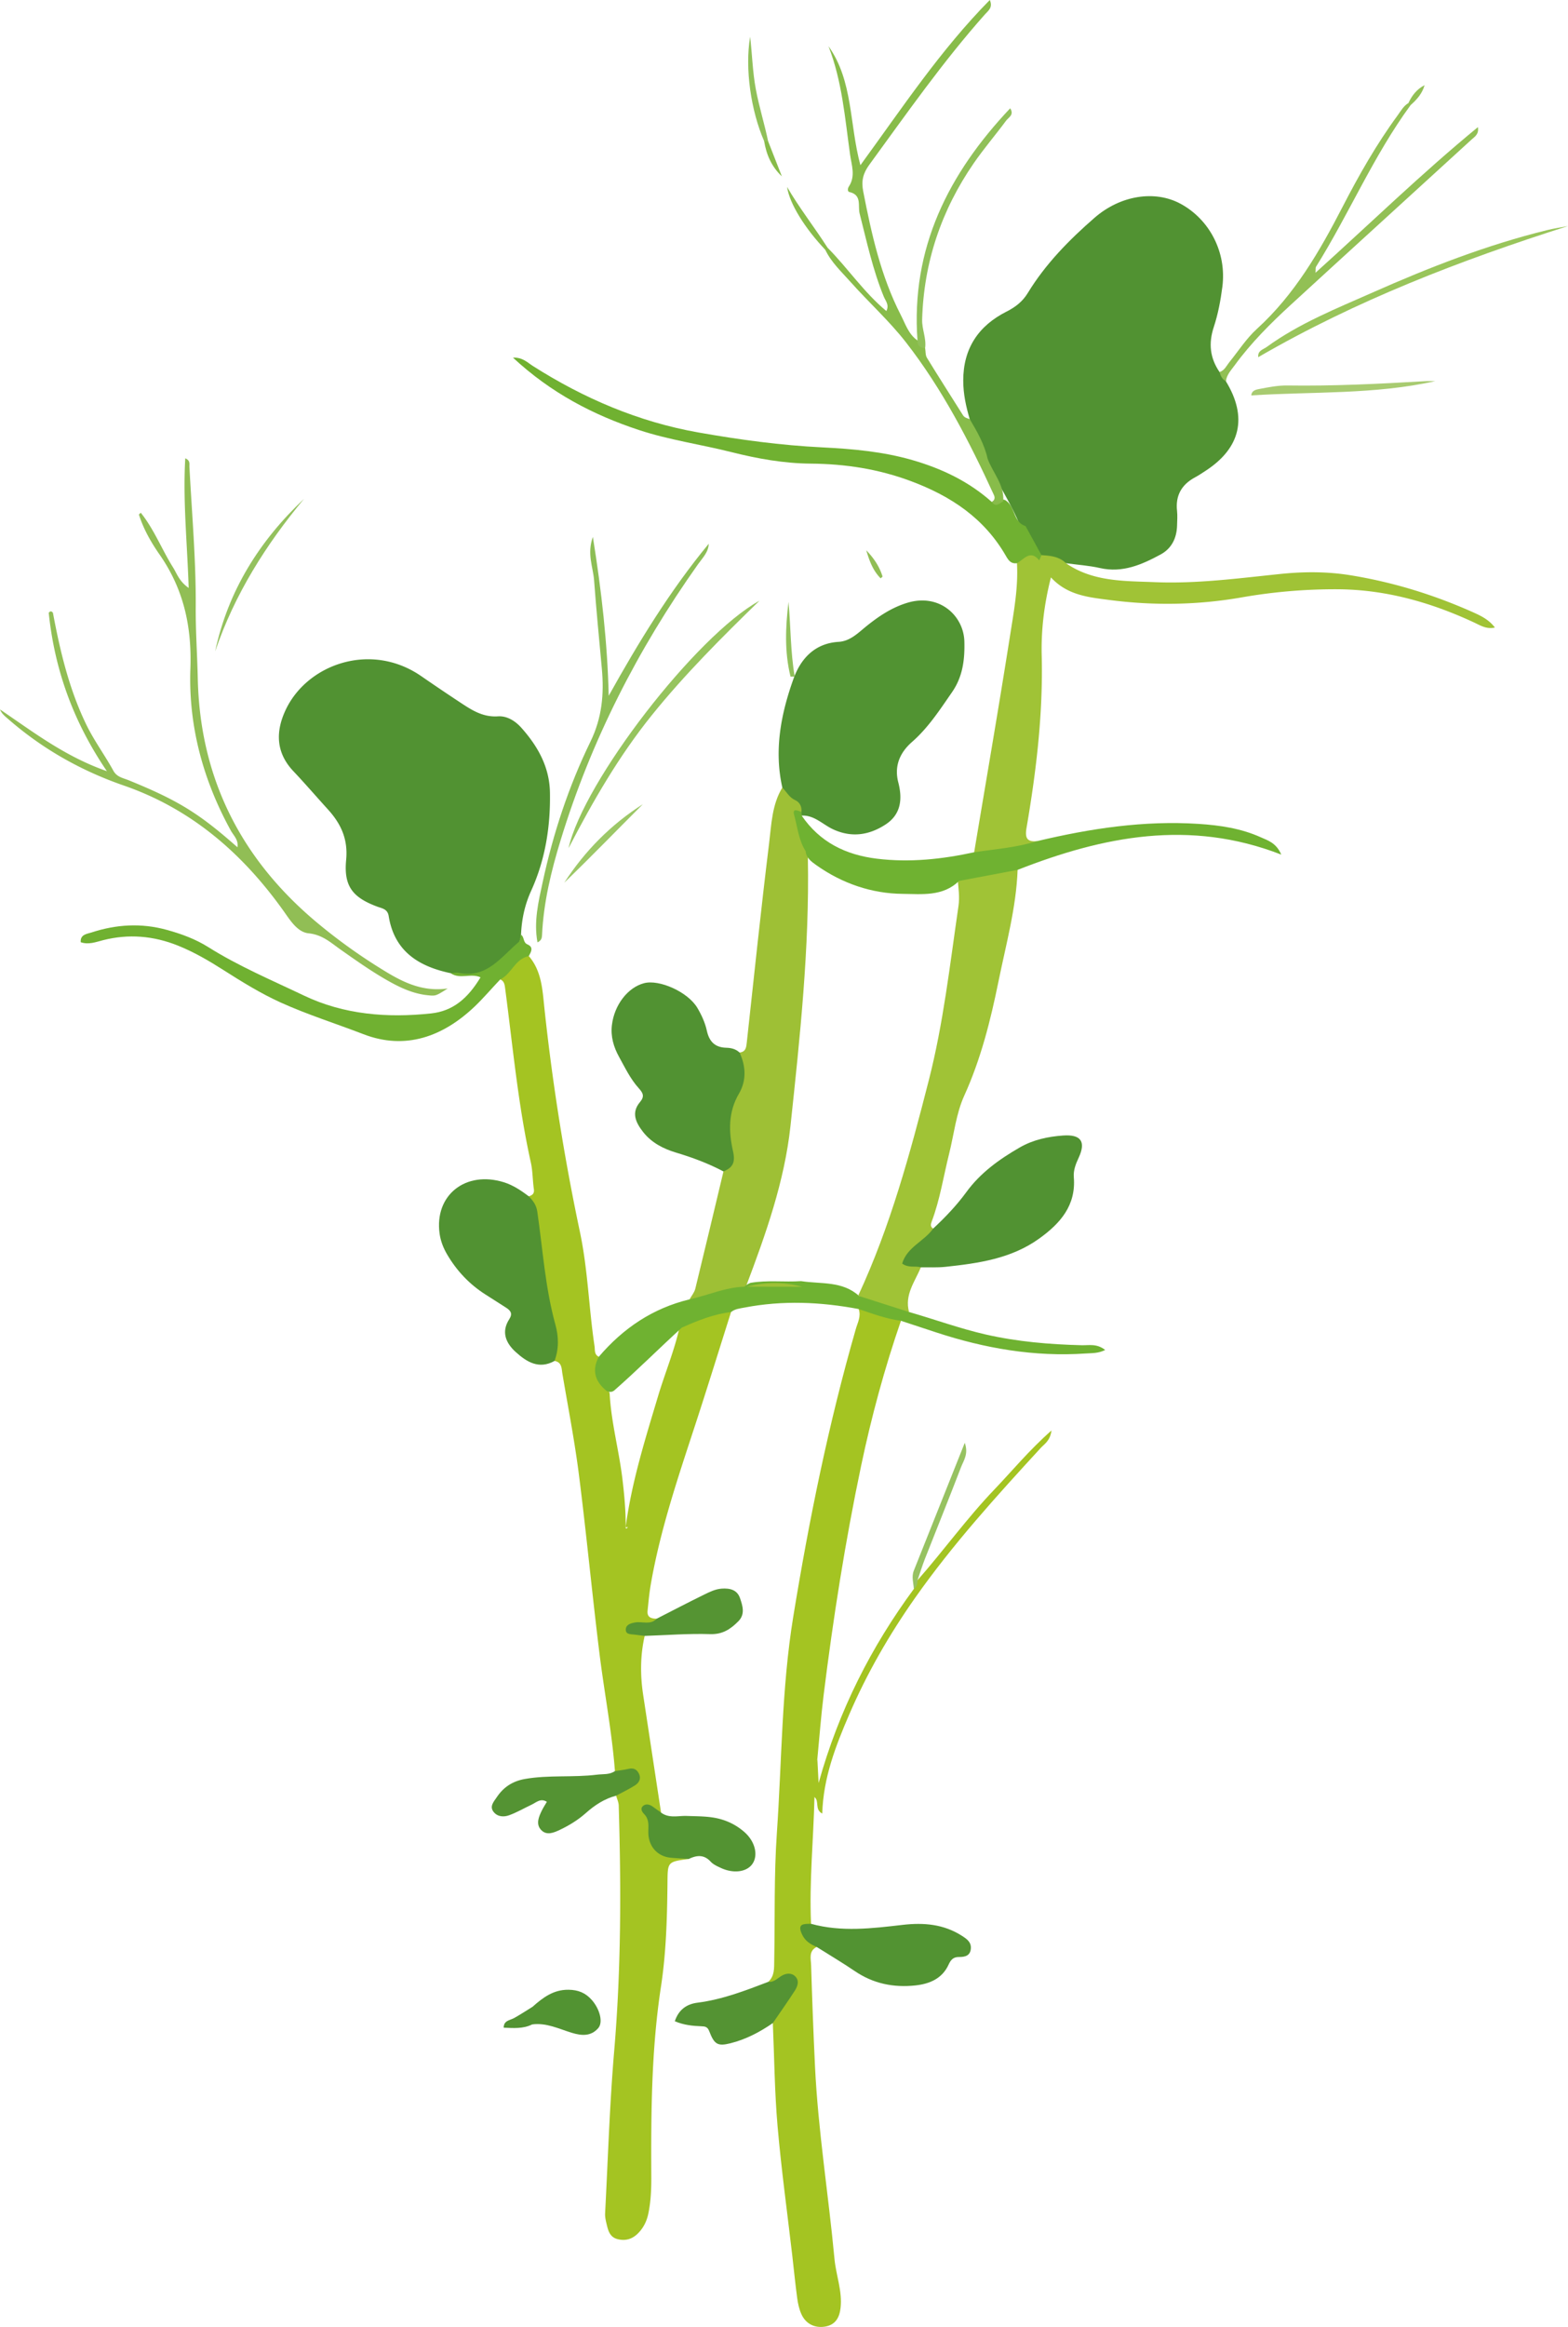 <svg xmlns="http://www.w3.org/2000/svg" width="209.914" height="311.337"><g data-name="Group 87" clip-path="url(&quot;#a&quot;)"><path d="M129.822 56.079c-.5-1.677-.866-3.365-.869-5.139-.009-4.32 2.037-7.352 5.792-9.248 1.206-.609 2.146-1.342 2.844-2.483 2.374-3.894 5.535-7.107 8.947-10.076 3.47-3.018 8.091-3.719 11.506-1.871 3.915 2.117 6.191 6.534 5.6 11.113-.234 1.816-.577 3.649-1.147 5.378-.728 2.2-.512 4.151.771 6.028.408.326.793.669.849 1.233 2.927 4.787 1.99 8.917-2.723 11.98-.464.302-.92.612-1.404.872-1.813.973-2.646 2.442-2.41 4.515.068.635.015 1.286 0 1.927-.041 1.683-.724 3.075-2.197 3.876-2.513 1.36-5.094 2.501-8.11 1.821-1.495-.34-3.039-.437-4.561-.647-1.248.169-2.318-.346-3.406-.834-1.286-1.029-1.869-2.522-2.614-3.917-1.277-3.113-3.039-5.97-4.768-8.843-.808-1.854-2.215-3.489-2.1-5.685" fill="#519232" fill-rule="evenodd" data-name="Path 265"/><path d="M92.219 248.718c-2.939.396-2.83.399-2.862 3.364-.05 4.598-.177 9.198-.875 13.754-1.283 8.402-1.33 16.864-1.29 25.331.01 1.659-.052 3.305-.384 4.94-.189.932-.54 1.736-1.161 2.457-.796.926-1.742 1.322-2.942 1.032-1.097-.266-1.301-1.194-1.514-2.096-.106-.444-.207-.91-.183-1.357.381-7.258.603-14.525 1.218-21.76.931-10.933.934-21.87.603-32.817-.012-.44-.225-.872-.346-1.31-.245-1.528 1.774-.996 1.895-2.462-.242-.814-1.605.014-2.055-.831-.408-5.31-1.43-10.54-2.08-15.817-.977-7.918-1.73-15.865-2.733-23.777-.576-4.547-1.457-9.052-2.22-13.573-.115-.692-.056-1.537-1.053-1.706-1.197-7.338-2.681-14.623-3.444-22.031.485-.14.763-.37.677-.964-.171-1.183-.148-2.398-.405-3.557-1.715-7.713-2.418-15.578-3.453-23.392-.062-.476-.15-.893-.642-1.1.793-1.632 1.402-3.485 3.823-3.125 1.747 2.02 1.833 4.607 2.093 7.007a298.056 298.056 0 0 0 4.748 29.89c1.07 5.047 1.195 10.21 1.958 15.286.077.52-.062 1.129.576 1.425.213 1.705.757 3.308 1.446 4.872.198 3.87 1.245 7.616 1.709 11.456.26 2.173.458 4.334.443 6.516.003.37.473-.195.145-.03-.092.045-.15-.035-.124-.227.813-5.948 2.613-11.651 4.328-17.375.923-3.08 2.18-6.061 2.874-9.216 2.004-1.667 4.154-2.826 6.88-1.98-1.582 4.987-3.125 9.987-4.751 14.96-2.312 7.068-4.716 14.11-5.993 21.467-.204 1.173-.31 2.362-.432 3.547-.091.902.52 1.044 1.221 1.059-.216 1.54-1.738.757-2.468 1.383.245.346.765.432.86.917-.6 2.622-.603 5.262-.201 7.906.798 5.244 1.593 10.486 2.392 15.731-.589.222-1.482.012-1.183 1.248.378 1.56.222 3.317 2.217 3.973.905.296 2.052-.05 2.688.982" fill="#a4c422" fill-rule="evenodd" data-name="Path 266"/><path d="M60.336 130.21c-4.284-.896-7.542-2.927-8.299-7.634-.156-.976-.893-1.029-1.564-1.283-3.264-1.224-4.47-2.72-4.133-6.241.266-2.77-.689-4.825-2.427-6.741-1.55-1.703-3.051-3.453-4.633-5.124-2.36-2.492-2.395-5.306-1.047-8.186 2.883-6.147 11.427-9.192 18.168-4.53a282.931 282.931 0 0 0 5.032 3.398c1.62 1.07 3.125 2.113 5.233 1.975 1.21-.08 2.315.614 3.14 1.54 2.193 2.466 3.754 5.221 3.817 8.642.08 4.567-.618 8.993-2.52 13.168-.857 1.883-1.268 3.826-1.35 5.866-.13 2.125-3.004 5.268-5.124 5.342-1.42.05-2.883.257-4.293-.192" fill="#519232" fill-rule="evenodd" data-name="Path 267"/><path d="M109.328 260.493c-1.097.556-.769 1.588-.742 2.448.139 4.503.302 9.009.52 13.509.414 8.641 1.807 17.189 2.61 25.792.205 2.188 1.068 4.299.814 6.543-.145 1.286-.677 2.297-2.123 2.513-1.372.204-2.554-.385-3.134-1.7-.292-.66-.452-1.399-.55-2.12-.257-1.91-.443-3.832-.665-5.747-.668-5.754-1.463-11.495-1.963-17.26-.399-4.58-.435-9.192-.633-13.79-.313-1.49.923-2.267 1.535-3.331.355-.612 1.1-1.213.597-1.946-.467-.68-1.159.012-1.753.068-.382.036-.722-.012-.994-.307.855-.772.784-1.813.802-2.818.103-5.706-.039-11.43.354-17.115.666-9.63.63-19.327 2.185-28.873 2.12-12.988 4.737-25.878 8.382-38.54.251-.873.736-1.716.381-2.674 2.185-.544 3.995.255 5.662 1.57-2.194 6.35-3.953 12.846-5.33 19.395-2.135 10.158-3.75 20.423-5.027 30.733-.348 2.823-.561 5.664-.836 8.5-.719 1.655.538 3.462-.385 5.105-.127 5.65-.71 11.288-.458 16.95-1.274 1.401.724 2.01.751 3.095" fill="#a4c422" fill-rule="evenodd" data-name="Path 268"/><path d="M104.734 105.375c-1.13-5.014-.184-9.871 1.493-14.549.952-2.655 2.814-4.75 6.025-4.946 1.588-.094 2.64-1.215 3.773-2.126 1.661-1.33 3.376-2.48 5.46-3.107 4.287-1.289 7.527 1.742 7.619 5.177.065 2.492-.23 4.736-1.656 6.794-1.623 2.342-3.166 4.736-5.342 6.643-1.644 1.437-2.415 3.232-1.848 5.422.58 2.241.358 4.284-1.697 5.627-2.182 1.425-4.535 1.809-7.045.644-1.38-.641-2.501-1.91-4.198-1.83a1.758 1.758 0 0 1-.52-.503c-.515-1.191-2.12-1.69-2.064-3.246" fill="#519332" fill-rule="evenodd" data-name="Path 269"/><path d="M104.734 105.375c.564.568.916 1.316 1.72 1.682.61.275.914.867.837 1.582-.893 1.233.378 2.158.49 3.255.101.976.548 1.913.373 2.94.222 11.997-1.058 23.9-2.326 35.784-.796 7.445-3.315 14.517-5.958 21.506-2.37 1.218-4.757 2.395-7.56 1.727.264-.473.648-.917.772-1.423 1.28-5.227 2.52-10.463 3.773-15.696.328-1.244.485-2.483.363-3.799-.216-2.391-.189-4.78 1.03-6.983.892-1.608.218-3.459.756-5.126.863-.09.902-.716.976-1.393.97-8.87 1.895-17.748 2.983-26.605.31-2.522.378-5.162 1.77-7.45" fill="#9ec035" fill-rule="evenodd" data-name="Path 270"/><path d="M139.425 74.276c1.189.077 2.368.174 3.282 1.082 3.625 2.504 7.838 2.368 11.935 2.534 5.623.227 11.208-.524 16.79-1.1 3.137-.322 6.247-.328 9.354.174 5.748.929 11.265 2.638 16.572 5.023.99.447 1.992.952 2.77 1.975-1.135.26-1.975-.301-2.83-.697-5.824-2.706-11.911-4.414-18.353-4.426a72.369 72.369 0 0 0-12.63 1.073c-5.955 1.052-11.927 1.135-17.873.352-2.654-.352-5.531-.597-7.749-3.01-.919 3.598-1.321 7.054-1.235 10.475.189 7.773-.728 15.424-2.034 23.046-.231 1.354.07 1.904 1.445 1.759-2.533 2.108-5.401 2.318-8.455 1.493 1.62-9.697 3.293-19.383 4.822-29.095.496-3.16 1.094-6.342.907-9.579.5-2.167 1.845-1.762 3.282-1.08" fill="#a0c336" fill-rule="evenodd" data-name="Path 271"/><path d="M136.232 116.385c-.19 5.091-1.558 9.984-2.563 14.933-1.064 5.23-2.356 10.38-4.589 15.297-1.085 2.392-1.365 5.145-2.013 7.735-.76 3.03-1.224 6.14-2.333 9.082-.127.334-.233.706.198.946.337 1.555-1.129 1.933-1.895 2.655-1.162 1.097-.813 1.786.243 2.534-.801 1.918-2.209 3.675-1.585 5.972-2.572.198-4.91-.305-6.782-2.235 4.278-9.204 6.921-18.96 9.422-28.74 1.96-7.655 2.838-15.528 3.98-23.345.177-1.215-.003-2.371-.107-3.557 2.531-1.327 5.139-2.173 8.024-1.277" fill="#a0c336" fill-rule="evenodd" data-name="Path 272"/><path d="M99.004 140.824c.866 1.847.937 3.772-.077 5.499-1.46 2.486-1.378 5.117-.801 7.68.346 1.523-.012 2.206-1.271 2.732-2.037-1.079-4.18-1.871-6.39-2.533-1.676-.506-3.249-1.31-4.38-2.759-.976-1.25-1.606-2.572-.412-3.982.657-.775.405-1.233-.162-1.86-1.12-1.239-1.836-2.752-2.638-4.2-.727-1.314-1.138-2.727-.955-4.246.32-2.7 2.123-5.032 4.296-5.606 2.043-.541 5.869 1.162 7.137 3.29.559.94 1.038 1.984 1.272 3.043.325 1.493 1.096 2.262 2.607 2.303.662.018 1.274.166 1.774.639" fill="#519232" fill-rule="evenodd" data-name="Path 273"/><path d="M70.79 160.061c.562.586 1.005 1.127 1.141 2.061.737 5.044 1.05 10.159 2.422 15.108.446 1.608.482 3.255-.118 4.86-2.076 1.156-3.717.142-5.18-1.18-1.322-1.19-1.99-2.684-.881-4.402.493-.76.177-1.161-.429-1.549-.925-.594-1.854-1.182-2.782-1.777-2.126-1.357-3.805-3.142-5.085-5.307-.52-.878-.89-1.82-1.029-2.826-.713-5.135 3.477-8.464 8.61-6.865 1.247.39 2.302 1.106 3.331 1.877" fill="#519232" fill-rule="evenodd" data-name="Path 274"/><path d="M123.277 169.567c-.766-.237-1.638.127-2.501-.506.647-2.217 2.962-2.98 4.156-4.686 1.612-1.502 3.131-3.09 4.435-4.872 1.883-2.587 4.414-4.4 7.149-5.975 1.803-1.038 3.764-1.452 5.798-1.6 2.377-.171 3.095.798 2.102 2.948-.396.86-.736 1.682-.66 2.631.31 3.787-1.824 6.191-4.638 8.213-3.743 2.69-8.119 3.303-12.527 3.776-1.094.118-2.208.053-3.314.07" fill="#519232" fill-rule="evenodd" data-name="Path 275"/><path d="M139.425 74.276c-.1.23-.198.464-.298.695-1.2-1.479-2.04-.133-2.984.384-.762.106-1.105-.325-1.46-.946-2.889-5.038-7.323-8.01-12.704-10.023-4.4-1.646-8.816-2.317-13.47-2.356-3.565-.03-7.087-.656-10.599-1.54-4.092-1.03-8.302-1.617-12.331-2.942-6.185-2.034-11.844-4.993-16.906-9.7 1.301-.047 1.952.665 2.652 1.111 6.83 4.347 14.165 7.483 22.139 8.897 5.507.975 11.06 1.73 16.665 2.004 4.048.201 8.086.565 12.004 1.694 3.926 1.132 7.553 2.853 10.634 5.6.68.292 1.286-.71 1.984-.119 1.17.876.905 2.842 2.548 3.356.71 1.295 1.417 2.59 2.126 3.885" fill="#70b131" fill-rule="evenodd" data-name="Path 276"/><path d="M136.232 116.385c-2.616.494-5.236.988-7.852 1.484-2.138 2.117-5.026 1.748-7.519 1.727-4.145-.033-8.1-1.38-11.565-3.832-.675-.479-1.357-.963-1.446-1.892-.94-1.47-1.082-3.208-1.535-4.83-.275-.985.515-.571.979-.406.027.163.035.323.027.488 2.424 3.545 5.865 5.25 10.06 5.765 4.415.541 8.734.071 13.036-.86 2.832-.423 5.703-.633 8.455-1.496 7.099-1.685 14.256-2.776 21.586-2.3 2.862.186 5.676.6 8.307 1.783.97.434 2.094.753 2.762 2.326-12.267-4.774-23.856-2.445-35.295 2.043" fill="#6fb231" fill-rule="evenodd" data-name="Path 277"/><path d="m115.02 173.41 6.672 2.129c3.433.987 6.791 2.217 10.286 3.015 4.236.964 8.517 1.325 12.84 1.434.975.024 2.016-.251 3.137.633-.917.467-1.765.414-2.593.47-6.88.476-13.532-.683-20.048-2.826-1.567-.518-3.134-1.032-4.701-1.547-1.963-.257-3.805-.949-5.662-1.573-5.088-.96-10.179-1.18-15.294-.195-.635.125-1.265.175-1.785.598-2.33.28-4.476 1.135-6.59 2.084-3.04 2.767-5.943 5.682-9.035 8.393-.284.249-.674.266-1.035.08-1.546-1.25-2.02-2.746-1.047-4.573 3.255-3.817 7.226-6.496 12.146-7.681 2.453-.539 4.786-1.615 7.346-1.697.24-.228.515-.4.822-.515 2.244-.384 4.515-.077 6.765-.228 2.658.414 5.54-.059 7.775 1.999" fill="#6fb231" fill-rule="evenodd" data-name="Path 278"/><path d="M7.087 81.99C8.05 87.133 9.25 92.2 11.554 96.954c1.05 2.161 2.478 4.08 3.625 6.17.47.855 1.3.967 2.043 1.269 6.607 2.693 9.38 4.387 14.563 8.967.166-.988-.517-1.567-.88-2.224-3.717-6.743-5.686-14.01-5.417-21.647.201-5.653-.899-10.658-4.124-15.29-1.142-1.639-2.156-3.413-2.77-5.361.085-.077.168-.157.254-.234 1.794 2.238 2.82 4.929 4.33 7.332.515.822.793 1.825 2.08 2.73-.19-6.005-.787-11.626-.456-17.346.698.295.538.771.559 1.144.322 6.24.884 12.485.842 18.723-.023 3.217.204 6.404.275 9.603.29 13.218 5.692 23.98 15.735 32.462a74.775 74.775 0 0 0 8.718 6.315c2.682 1.67 5.408 3.196 9.006 2.69-1.6 1.015-1.6 1.012-2.696.9-1.68-.175-3.2-.802-4.669-1.588-2.442-1.313-4.692-2.912-6.953-4.5-1.316-.925-2.448-2.007-4.302-2.194-1.517-.15-2.498-1.791-3.38-3.024-5.492-7.687-12.319-13.618-21.372-16.752-5.712-1.978-10.894-4.902-15.46-8.887C.693 95.85.243 95.527 0 94.921c4.432 2.992 8.654 6.277 14.31 8.26C9.755 96.48 7.307 89.524 6.524 81.99c.19-.25.375-.25.562 0" fill="#91be55" fill-rule="evenodd" data-name="Path 279"/><path d="M60.336 130.21c.36-.02.74-.119 1.082-.05 3.764.777 5.647-2.117 7.992-4.09.233-.197.233-.667.342-1.01.465.307.24 1.031.855 1.297.872.376.49.997.186 1.567-1.839.352-2.3 2.39-3.826 3.122-1.144 1.195-2.223 2.478-3.405 3.607-4.225 4.027-9.269 5.896-14.913 3.717-3.684-1.42-7.465-2.605-11.066-4.234-2.69-1.221-5.198-2.773-7.684-4.358-1.945-1.236-3.93-2.4-6.079-3.26-3.266-1.31-6.598-1.594-10.022-.725-.973.248-1.94.635-2.992.272-.086-1.059.866-1.112 1.443-1.304 3.308-1.085 6.67-1.286 10.064-.352 1.966.538 3.876 1.242 5.593 2.324 4.063 2.554 8.482 4.414 12.784 6.469 5.346 2.554 11.173 3.018 17.027 2.389 2.888-.31 4.901-1.981 6.61-4.828-1.277-.595-2.761.313-3.99-.553" fill="#70b131" fill-rule="evenodd" data-name="Path 280"/><path d="M109.328 260.493c-.819-.357-1.525-.765-1.951-1.664-.713-1.505.257-1.413 1.197-1.431 4.08 1.126 8.187.615 12.276.142 2.82-.325 5.49-.1 7.938 1.472.632.408 1.25.825 1.182 1.7-.077.982-.807 1.133-1.578 1.127-.751-.006-1.091.343-1.402 1.023-.851 1.865-2.53 2.575-4.44 2.782-2.919.313-5.639-.234-8.113-1.916-1.665-1.132-3.403-2.158-5.109-3.235" fill="#529332" fill-rule="evenodd" data-name="Path 281"/><path d="M134.307 67.077c-.5.263-.984.875-1.537.077.384-.213.464-.538.293-.914-3.29-7.175-6.91-14.182-11.773-20.43-2.244-2.879-4.996-5.36-7.433-8.097-1.206-1.357-2.572-2.608-3.373-4.293-.062-.269.047-.355.302-.278 2.708 2.726 4.863 5.975 7.873 8.477.423-.825-.113-1.366-.34-1.922-1.476-3.592-2.283-7.374-3.235-11.117-.263-1.023.346-2.5-1.371-2.885-.278-.062-.237-.49-.08-.727.931-1.393.372-2.856.171-4.273-.686-4.887-1.067-9.842-2.891-14.51 3.311 4.65 2.779 10.398 4.272 15.92 5.623-7.71 10.708-15.397 17.322-22.105.452 1-.21 1.434-.636 1.91-5.647 6.347-10.504 13.295-15.5 20.14-.825 1.132-1.083 2.149-.814 3.533 1.112 5.703 2.36 11.355 5.038 16.568.618 1.203 1.032 2.569 2.232 3.403.48.2.683.677 1.023 1.02.074.44.027.955.246 1.306 1.576 2.573 3.21 5.112 4.816 7.667.219.351.576.413.913.532.99 1.676 1.964 3.361 2.39 5.292.697 1.904 2.264 3.486 2.092 5.706" fill="#88bc4a" fill-rule="evenodd" data-name="Path 282"/><path d="M82.323 236.966c.615-.098 1.236-.157 1.84-.302.617-.145 1.058.053 1.342.58.363.68.085 1.26-.482 1.623-.81.52-1.691.931-2.54 1.39-1.555.404-2.853 1.259-4.038 2.308-1.041.926-2.212 1.65-3.465 2.247-.852.408-1.807.81-2.543.024-.727-.775-.316-1.739.095-2.584.195-.402.446-.778.68-1.177-.843-.529-1.42.089-2.055.388-1 .473-1.963 1.034-2.995 1.41-.692.251-1.514.233-2.052-.408-.633-.751-.012-1.402.376-1.981.901-1.351 2.113-2.173 3.802-2.466 3.199-.559 6.439-.174 9.638-.573.819-.104 1.667.032 2.397-.48" fill="#549333" fill-rule="evenodd" data-name="Path 283"/><path d="M92.219 248.718c-.81-.053-1.623-.083-2.433-.163-1.641-.162-2.788-1.304-2.969-2.965-.106-.964.243-2.005-.558-2.847-.32-.331-.6-.796-.122-1.153.376-.281.864-.151 1.263.139.36.266.73.523 1.097.786 1.064.81 2.3.405 3.462.452 1.555.06 3.113.012 4.63.465a8.07 8.07 0 0 1 3.1 1.72c1.385 1.236 1.82 3.013 1.08 4.169-.724 1.13-2.501 1.407-4.23.618-.497-.228-1.044-.467-1.4-.855-.904-.984-1.87-.869-2.92-.366" fill="#539332" fill-rule="evenodd" data-name="Path 284"/><path d="M102.847 265.165c.725.08 1.18-.426 1.718-.766.586-.367 1.283-.488 1.81-.044.691.585.431 1.374.02 2.007-.943 1.464-1.951 2.883-2.936 4.322-1.747 1.204-3.612 2.185-5.679 2.7-1.697.423-2.152.165-2.838-1.632-.222-.583-.574-.627-1.014-.642-1.183-.047-2.35-.15-3.587-.674.518-1.576 1.612-2.303 3.037-2.483 3.311-.42 6.386-1.609 9.47-2.788" fill="#549333" fill-rule="evenodd" data-name="Path 285"/><path d="M164.115 51.014c-.497-.263-.707-.724-.849-1.233.674-.218.926-.845 1.325-1.339 1.209-1.499 2.273-3.163 3.684-4.446 5.05-4.595 8.384-10.363 11.456-16.314 2.194-4.252 4.547-8.394 7.38-12.255.428-.588.78-1.248 1.436-1.638.234-.05.337.036.293.278-4.964 6.77-8.228 14.537-12.66 21.624-.08.127-.035.33-.07.804 7.275-6.546 14.134-13.236 21.744-19.486.157.964-.44 1.286-.825 1.638-8.07 7.388-16.175 14.744-24.237 22.144-2.711 2.49-5.316 5.088-7.498 8.077-.484.665-1.079 1.271-1.18 2.146" fill="#92c055" fill-rule="evenodd" data-name="Path 286"/><path d="M71.955 126.088c-.52-2.788.133-5.454.7-8.086 1.4-6.492 3.48-12.801 6.384-18.759 1.57-3.22 1.842-6.4 1.531-9.791-.36-3.936-.745-7.868-1.037-11.803-.133-1.782-.982-3.539-.163-5.812 1.17 7.302 1.951 14.197 2.12 21.257 3.97-7.122 8.192-14.05 13.39-20.34-.033 1.143-.843 1.906-1.434 2.743C85.392 86.85 79.13 99.09 75.05 112.42c-1.266 4.139-2.283 8.325-2.484 12.671-.018.376-.062.74-.612.996" fill="#8dbe56" fill-rule="evenodd" data-name="Path 287"/><path d="M86.306 218.878c-.452-.056-.905-.115-1.357-.172-.523-.065-1.254.003-1.165-.771.065-.592.689-.76 1.262-.858.958-.162 2.04.385 2.868-.502 2.12-1.08 4.228-2.182 6.366-3.229.733-.357 1.475-.727 2.326-.792 1.097-.08 2.082.15 2.463 1.274.346 1.02.718 2.14-.219 3.09-1.032 1.046-2.105 1.774-3.77 1.723-2.917-.094-5.847.14-8.774.237" fill="#559433" fill-rule="evenodd" data-name="Path 288"/><path d="M109.035 240.448c-.023-1.714-.484-3.459.388-5.105l.165 3.222c2.726-9.765 7.043-18.212 12.749-25.967.301-.33.062-.893.496-1.168 3.513-3.994 6.629-8.325 10.316-12.171 2.4-2.51 4.609-5.21 7.618-7.865-.18 1.39-.946 1.8-1.448 2.345-5.91 6.433-11.785 12.899-16.823 20.066-3.45 4.907-6.433 10.078-8.807 15.586-1.812 4.207-3.477 8.47-3.61 13.257-1.061-.547-.349-1.682-1.044-2.2" fill="#a4c422" fill-rule="evenodd" data-name="Path 289"/><path d="M71.243 270.862c-1.216.606-2.516.488-3.808.437-.012-.972.836-.981 1.422-1.306.827-.464 1.623-.99 2.43-1.487 1.387-1.227 2.794-2.307 4.828-2.283 1.313.015 2.294.426 3.13 1.387 1.044 1.194 1.53 2.971.837 3.755-.966 1.096-2.187 1.028-3.527.62-1.73-.526-3.411-1.38-5.312-1.123" fill="#529332" fill-rule="evenodd" data-name="Path 290"/><path d="M209.914 30.245c-14.386 4.574-28.359 9.946-41.468 17.544-.097-.89.653-1.02 1.115-1.354 4.358-3.17 9.333-5.145 14.212-7.306 7.58-3.358 15.285-6.365 23.356-8.343.913-.225 1.856-.364 2.785-.541" fill="#99c55b" fill-rule="evenodd" data-name="Path 291"/><path d="M101.674 80.372c-5.038 4.902-10.014 9.86-14.428 15.338-4.411 5.479-7.903 11.543-11.134 17.775 1.984-8.908 17.083-28.45 25.562-33.113" fill="#96c45e" fill-rule="evenodd" data-name="Path 292"/><path d="M123.85 46.57c-.653-.029-1.058-.3-1.023-1.02-.898-12.346 4.142-22.309 12.409-31.06.576.875-.225 1.22-.544 1.652-1.42 1.925-2.99 3.746-4.343 5.712-4.329 6.286-6.679 13.237-6.898 20.903-.035 1.312.583 2.513.4 3.814" fill="#90c059" fill-rule="evenodd" data-name="Path 293"/><path d="M192.14 50.997c-8.101 1.806-16.335 1.383-24.628 1.906.053-.6.517-.753 1.026-.848 1.262-.24 2.513-.497 3.814-.479 6.155.089 12.299-.216 18.44-.577.449-.026.898-.002 1.347-.002" fill="#a8cb71" fill-rule="evenodd" data-name="Path 294"/><path d="M28.802 87.154c1.72-8.08 5.913-14.77 11.903-20.417-5.106 6.138-9.307 12.793-11.903 20.417" fill="#94c15e" fill-rule="evenodd" data-name="Path 295"/><path d="M122.833 211.43c-.02.453-.077.887-.496 1.168-.042-.816-.331-1.629-.003-2.45 2.235-5.591 4.461-11.182 6.823-17.107.527 1.496-.153 2.368-.5 3.261-1.575 4.11-3.23 8.187-4.84 12.284-.366.935-.658 1.895-.984 2.844" fill="#97c261" fill-rule="evenodd" data-name="Path 296"/><path d="M75.541 118.1c2.773-4.281 6.262-7.79 10.528-10.507-3.52 3.509-6.971 7.083-10.528 10.507" fill="#9cc767" fill-rule="evenodd" data-name="Path 297"/><path d="M102.3 18.886c-1.765-4.047-2.604-9.72-1.877-13.972.275 2.338.328 4.706.763 7.03.44 2.35 1.159 4.621 1.644 6.95-.18.27-.358.252-.53-.008" fill="#90c059" fill-rule="evenodd" data-name="Path 298"/><path d="M110.481 33.42c-2.726-2.874-4.792-6.179-5.112-8.405 1.644 2.817 3.66 5.384 5.417 8.124-.104.092-.204.187-.305.281" fill="#88bc4a" fill-rule="evenodd" data-name="Path 299"/><path d="M106.392 90.53h-.561c-.82-3.299-.677-6.64-.27-9.995.305 3.332.258 6.696.831 9.996" fill="#90c05a" fill-rule="evenodd" data-name="Path 300"/><path d="m102.3 18.886.53.009c.615 1.57 1.23 3.137 1.842 4.704-1.402-1.325-2.082-2.933-2.371-4.713" fill="#88bc4a" fill-rule="evenodd" data-name="Path 301"/><path d="M117.899 77.383c-1.044-1.043-1.52-2.374-1.928-3.752.99 1.017 1.768 2.156 2.182 3.516a9.646 9.646 0 0 0-.254.236" fill="#91be55" fill-rule="evenodd" data-name="Path 302"/><path d="M188.55 13.79c.47-1.024 1.136-1.864 2.167-2.396-.316 1.112-1.034 1.934-1.877 2.67-.095-.092-.192-.183-.29-.275" fill="#92c055" fill-rule="evenodd" data-name="Path 303"/><path d="M99.98 172.156c2.474-.635 4.949-.67 7.423.012l-7.423-.012" fill="#9ec035" fill-rule="evenodd" data-name="Path 304"/></g><defs><clipPath id="a"><path d="M0 0h209.914v311.336H0V0z" data-name="Rectangle 30"/></clipPath></defs></svg>